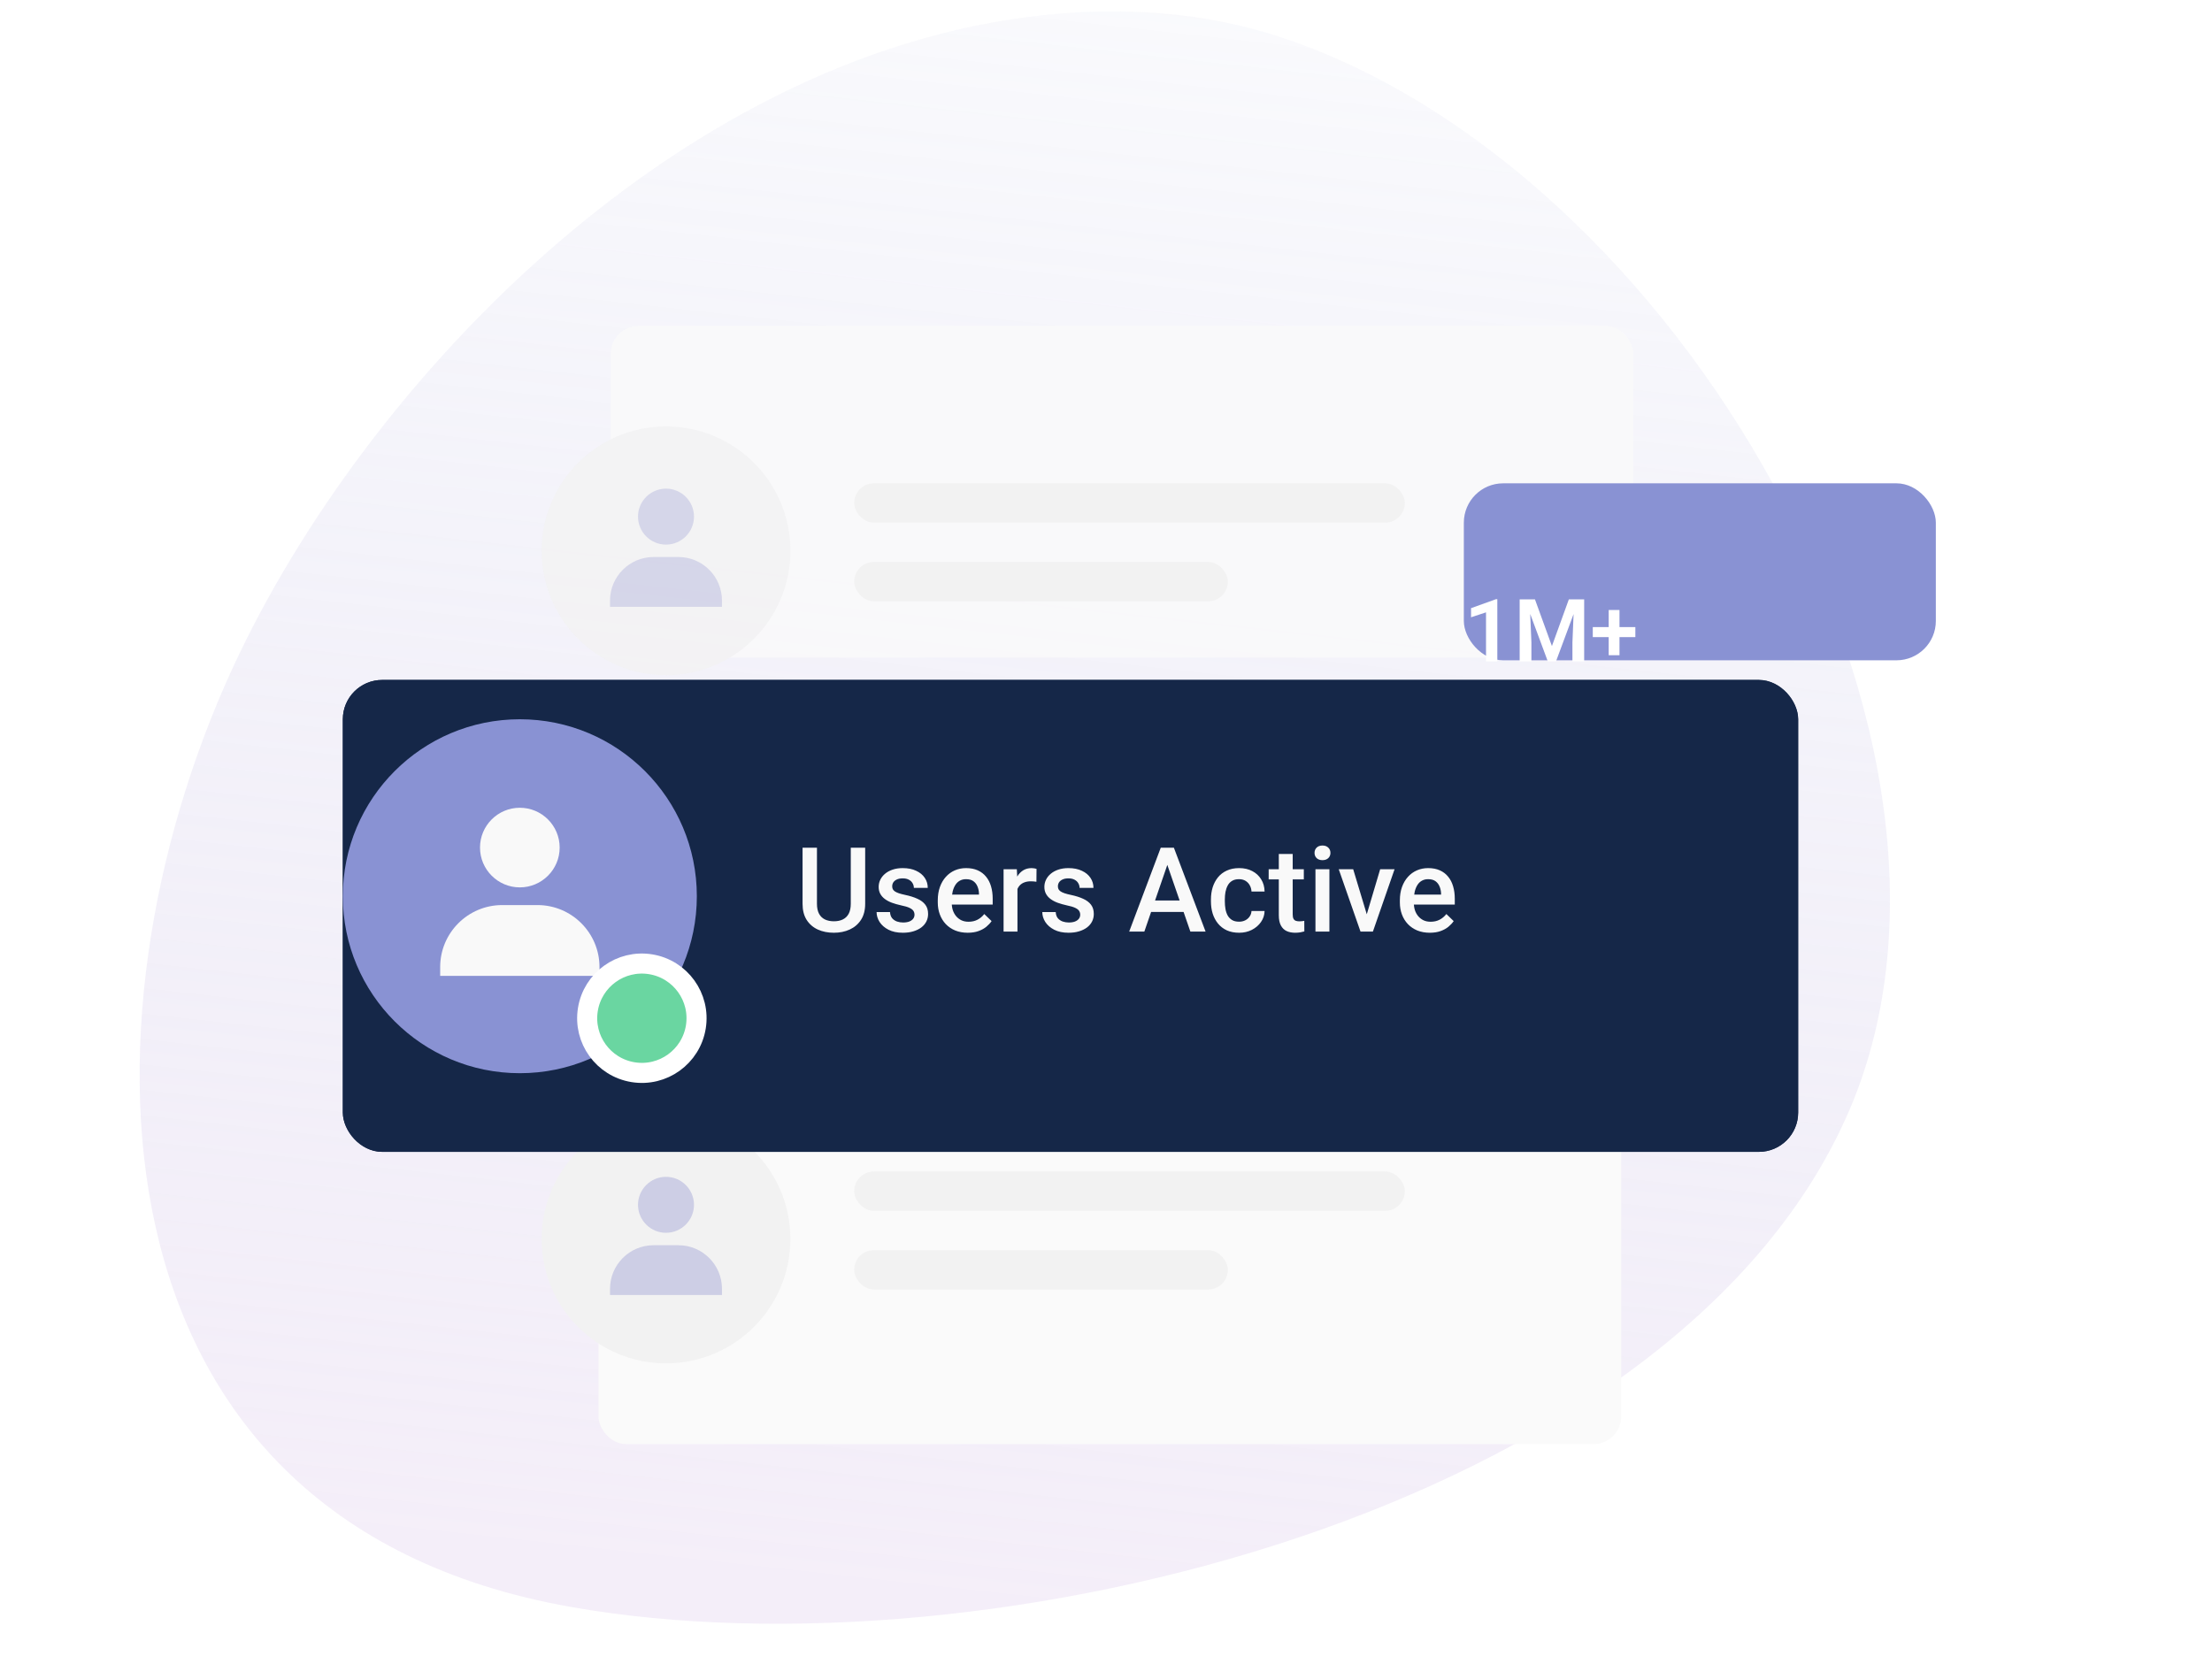 <svg width="194" height="146" viewBox="0 0 194 146" fill="none" xmlns="http://www.w3.org/2000/svg">
<path opacity="0.3" d="M111.872 3.114C147.012 14.369 176.494 65.369 161.962 97.917C146.566 132.521 86.649 147.429 50.08 140.963C6.155 133.198 6.512 87.528 20.985 57.361C33.105 32.145 61.485 2.979 94.451 1.085C101.003 0.733 106.75 1.49 111.872 3.114Z" fill="url(#paint0_linear_3997_10622)"/>
<g filter="url(#filter0_d_3997_10622)">
<rect x="43.866" y="94.14" width="89.691" height="29.089" rx="2.424" fill="#FAFAFA"/>
</g>
<circle cx="58.41" cy="108.685" r="10.908" fill="#F2F2F2"/>
<path d="M55.956 105.685C55.956 107.039 57.057 108.14 58.41 108.14C59.763 108.14 60.865 107.039 60.865 105.685C60.865 104.332 59.763 103.231 58.41 103.231C57.057 103.231 55.956 104.332 55.956 105.685ZM62.774 113.594H63.319V113.048C63.319 110.944 61.606 109.231 59.501 109.231H57.319C55.214 109.231 53.502 110.944 53.502 113.048V113.594H62.774Z" fill="#9C9ED4" fill-opacity="0.43"/>
<rect x="74.915" y="102.764" width="48.295" height="3.45" rx="1.725" fill="#F2F2F2"/>
<rect x="74.915" y="109.664" width="32.772" height="3.45" rx="1.725" fill="#F2F2F2"/>
<g opacity="0.8">
<g filter="url(#filter1_d_3997_10622)">
<rect x="43.866" y="33.772" width="89.691" height="29.089" rx="2.424" fill="#FAFAFA"/>
</g>
<circle cx="58.41" cy="48.317" r="10.908" fill="#F2F2F2"/>
<path d="M55.956 45.317C55.956 46.67 57.057 47.772 58.41 47.772C59.763 47.772 60.865 46.67 60.865 45.317C60.865 43.964 59.763 42.863 58.41 42.863C57.057 42.863 55.956 43.964 55.956 45.317ZM62.774 53.226H63.319V52.68C63.319 50.576 61.606 48.862 59.501 48.862H57.319C55.214 48.862 53.502 50.576 53.502 52.68V53.226H62.774Z" fill="#9C9ED4" fill-opacity="0.43"/>
</g>
<rect x="74.915" y="42.396" width="48.295" height="3.45" rx="1.725" fill="#F2F2F2"/>
<rect x="74.915" y="49.296" width="32.772" height="3.45" rx="1.725" fill="#F2F2F2"/>
<g filter="url(#filter2_d_3997_10622)">
<rect x="24.894" y="57.92" width="127.637" height="41.396" rx="3.45" fill="#152748"/>
<rect x="25.756" y="58.782" width="125.912" height="39.671" rx="2.587" stroke="#152748" stroke-width="1.725"/>
</g>
<circle cx="45.591" cy="78.617" r="15.524" fill="#8992D3"/>
<path d="M42.098 74.348C42.098 76.274 43.665 77.841 45.591 77.841C47.517 77.841 49.084 76.274 49.084 74.348C49.084 72.423 47.517 70.856 45.591 70.856C43.665 70.856 42.098 72.423 42.098 74.348ZM51.8 85.603H52.577V84.827C52.577 81.831 50.139 79.393 47.143 79.393H44.039C41.043 79.393 38.605 81.831 38.605 84.827V85.603H51.8Z" fill="#F9F9F9"/>
<path d="M61.027 90.087C61.451 87.472 59.676 85.009 57.061 84.585C54.447 84.161 51.983 85.936 51.559 88.55C51.135 91.165 52.91 93.628 55.525 94.052C58.139 94.477 60.602 92.701 61.027 90.087Z" fill="#6AD6A1" stroke="white" stroke-width="1.76"/>
<path d="M74.616 74.362H75.879V79.278C75.879 79.838 75.758 80.306 75.516 80.683C75.273 81.06 74.943 81.345 74.525 81.537C74.111 81.726 73.648 81.82 73.135 81.82C72.607 81.82 72.135 81.726 71.721 81.537C71.306 81.345 70.98 81.06 70.74 80.683C70.504 80.306 70.387 79.838 70.387 79.278V74.362H71.65V79.278C71.65 79.632 71.71 79.923 71.832 80.153C71.953 80.378 72.125 80.545 72.347 80.653C72.57 80.761 72.832 80.814 73.135 80.814C73.439 80.814 73.7 80.761 73.919 80.653C74.141 80.545 74.313 80.378 74.434 80.153C74.555 79.923 74.616 79.632 74.616 79.278V74.362ZM80.205 80.238C80.205 80.117 80.175 80.008 80.114 79.91C80.053 79.809 79.937 79.718 79.765 79.637C79.597 79.556 79.348 79.482 79.017 79.415C78.728 79.351 78.462 79.275 78.219 79.187C77.98 79.096 77.774 78.987 77.603 78.859C77.431 78.731 77.298 78.579 77.203 78.404C77.109 78.229 77.062 78.027 77.062 77.798C77.062 77.575 77.111 77.365 77.208 77.166C77.306 76.967 77.446 76.792 77.628 76.641C77.81 76.489 78.03 76.369 78.29 76.282C78.552 76.194 78.846 76.15 79.169 76.15C79.627 76.15 80.02 76.228 80.346 76.383C80.677 76.534 80.929 76.742 81.104 77.004C81.28 77.264 81.367 77.557 81.367 77.884H80.149C80.149 77.739 80.112 77.604 80.038 77.479C79.967 77.351 79.86 77.249 79.715 77.171C79.57 77.09 79.388 77.05 79.169 77.05C78.96 77.05 78.787 77.084 78.649 77.151C78.514 77.215 78.413 77.299 78.345 77.404C78.281 77.508 78.249 77.623 78.249 77.747C78.249 77.838 78.266 77.921 78.3 77.995C78.337 78.066 78.398 78.131 78.482 78.192C78.566 78.249 78.681 78.303 78.825 78.354C78.974 78.404 79.159 78.453 79.381 78.5C79.799 78.588 80.158 78.701 80.458 78.839C80.761 78.973 80.993 79.149 81.155 79.364C81.317 79.576 81.397 79.846 81.397 80.173C81.397 80.415 81.345 80.638 81.241 80.84C81.14 81.038 80.992 81.212 80.796 81.36C80.601 81.505 80.367 81.618 80.094 81.699C79.824 81.78 79.521 81.82 79.184 81.82C78.689 81.82 78.27 81.733 77.926 81.557C77.582 81.379 77.321 81.151 77.143 80.875C76.968 80.596 76.88 80.306 76.88 80.006H78.057C78.071 80.232 78.133 80.412 78.244 80.547C78.359 80.678 78.5 80.774 78.669 80.835C78.841 80.892 79.017 80.921 79.199 80.921C79.418 80.921 79.602 80.892 79.75 80.835C79.898 80.774 80.011 80.693 80.089 80.592C80.166 80.488 80.205 80.37 80.205 80.238ZM84.874 81.82C84.47 81.82 84.104 81.754 83.778 81.623C83.454 81.488 83.178 81.301 82.949 81.062C82.723 80.823 82.55 80.542 82.428 80.218C82.307 79.895 82.246 79.546 82.246 79.172V78.97C82.246 78.542 82.309 78.155 82.433 77.808C82.558 77.461 82.731 77.164 82.954 76.918C83.176 76.669 83.439 76.479 83.742 76.347C84.045 76.216 84.374 76.15 84.728 76.15C85.118 76.15 85.46 76.216 85.753 76.347C86.046 76.479 86.289 76.664 86.481 76.903C86.676 77.139 86.821 77.42 86.916 77.747C87.013 78.074 87.062 78.434 87.062 78.829V79.349H82.838V78.475H85.859V78.379C85.853 78.16 85.809 77.954 85.728 77.762C85.651 77.57 85.531 77.415 85.369 77.297C85.208 77.18 84.992 77.121 84.722 77.121C84.52 77.121 84.34 77.164 84.182 77.252C84.027 77.336 83.897 77.459 83.793 77.621C83.688 77.782 83.607 77.978 83.55 78.207C83.496 78.433 83.469 78.687 83.469 78.97V79.172C83.469 79.411 83.501 79.634 83.565 79.839C83.633 80.041 83.73 80.218 83.858 80.37C83.986 80.521 84.141 80.641 84.323 80.729C84.505 80.813 84.712 80.855 84.945 80.855C85.238 80.855 85.499 80.796 85.728 80.678C85.957 80.56 86.156 80.393 86.324 80.178L86.966 80.799C86.848 80.971 86.695 81.136 86.506 81.294C86.318 81.45 86.087 81.576 85.814 81.674C85.544 81.771 85.231 81.82 84.874 81.82ZM89.235 77.292V81.719H88.017V76.251H89.179L89.235 77.292ZM90.908 76.216L90.897 77.348C90.823 77.335 90.743 77.324 90.655 77.318C90.571 77.311 90.487 77.308 90.402 77.308C90.193 77.308 90.01 77.338 89.852 77.398C89.693 77.456 89.56 77.54 89.452 77.651C89.348 77.759 89.267 77.89 89.21 78.045C89.153 78.2 89.119 78.374 89.109 78.566L88.831 78.586C88.831 78.242 88.865 77.924 88.932 77.631C88.999 77.338 89.1 77.08 89.235 76.858C89.373 76.635 89.545 76.462 89.75 76.337C89.959 76.213 90.2 76.15 90.473 76.15C90.547 76.15 90.626 76.157 90.711 76.171C90.798 76.184 90.864 76.199 90.908 76.216ZM94.738 80.238C94.738 80.117 94.708 80.008 94.647 79.91C94.586 79.809 94.47 79.718 94.298 79.637C94.13 79.556 93.881 79.482 93.55 79.415C93.261 79.351 92.995 79.275 92.752 79.187C92.513 79.096 92.307 78.987 92.136 78.859C91.964 78.731 91.831 78.579 91.736 78.404C91.642 78.229 91.595 78.027 91.595 77.798C91.595 77.575 91.644 77.365 91.741 77.166C91.839 76.967 91.979 76.792 92.161 76.641C92.343 76.489 92.563 76.369 92.823 76.282C93.086 76.194 93.379 76.15 93.702 76.15C94.16 76.15 94.553 76.228 94.879 76.383C95.21 76.534 95.462 76.742 95.637 77.004C95.813 77.264 95.9 77.557 95.9 77.884H94.682C94.682 77.739 94.645 77.604 94.571 77.479C94.501 77.351 94.393 77.249 94.248 77.171C94.103 77.09 93.921 77.05 93.702 77.05C93.493 77.05 93.32 77.084 93.182 77.151C93.047 77.215 92.946 77.299 92.878 77.404C92.814 77.508 92.782 77.623 92.782 77.747C92.782 77.838 92.799 77.921 92.833 77.995C92.87 78.066 92.931 78.131 93.015 78.192C93.099 78.249 93.214 78.303 93.358 78.354C93.507 78.404 93.692 78.453 93.914 78.5C94.332 78.588 94.691 78.701 94.991 78.839C95.294 78.973 95.526 79.149 95.688 79.364C95.85 79.576 95.93 79.846 95.93 80.173C95.93 80.415 95.878 80.638 95.774 80.84C95.673 81.038 95.525 81.212 95.329 81.36C95.134 81.505 94.9 81.618 94.627 81.699C94.357 81.78 94.054 81.82 93.717 81.82C93.222 81.82 92.803 81.733 92.459 81.557C92.115 81.379 91.854 81.151 91.676 80.875C91.501 80.596 91.413 80.306 91.413 80.006H92.59C92.604 80.232 92.666 80.412 92.777 80.547C92.892 80.678 93.033 80.774 93.202 80.835C93.374 80.892 93.55 80.921 93.732 80.921C93.951 80.921 94.135 80.892 94.283 80.835C94.431 80.774 94.544 80.693 94.622 80.592C94.699 80.488 94.738 80.37 94.738 80.238ZM102.56 75.342L100.362 81.719H99.033L101.802 74.362H102.651L102.56 75.342ZM104.4 81.719L102.196 75.342L102.1 74.362H102.954L105.734 81.719H104.4ZM104.294 78.99V79.996H100.291V78.99H104.294ZM108.67 80.85C108.868 80.85 109.047 80.811 109.205 80.734C109.367 80.653 109.497 80.542 109.594 80.4C109.695 80.259 109.751 80.095 109.761 79.91H110.908C110.901 80.264 110.797 80.585 110.595 80.875C110.393 81.165 110.125 81.396 109.791 81.567C109.458 81.736 109.089 81.82 108.685 81.82C108.267 81.82 107.903 81.749 107.593 81.608C107.283 81.463 107.026 81.264 106.82 81.011C106.615 80.759 106.46 80.468 106.355 80.137C106.254 79.807 106.204 79.454 106.204 79.076V78.899C106.204 78.522 106.254 78.168 106.355 77.838C106.46 77.505 106.615 77.212 106.82 76.959C107.026 76.706 107.283 76.509 107.593 76.368C107.903 76.223 108.265 76.15 108.68 76.15C109.118 76.15 109.502 76.238 109.832 76.413C110.162 76.585 110.421 76.826 110.61 77.136C110.802 77.442 110.901 77.799 110.908 78.207H109.761C109.751 78.005 109.701 77.823 109.61 77.661C109.522 77.496 109.397 77.365 109.236 77.267C109.077 77.169 108.887 77.121 108.665 77.121C108.419 77.121 108.215 77.171 108.053 77.272C107.891 77.37 107.765 77.505 107.674 77.676C107.583 77.845 107.518 78.035 107.477 78.247C107.44 78.456 107.422 78.674 107.422 78.899V79.076C107.422 79.302 107.44 79.521 107.477 79.733C107.514 79.945 107.578 80.136 107.669 80.304C107.763 80.469 107.891 80.602 108.053 80.703C108.215 80.801 108.42 80.85 108.67 80.85ZM114.349 76.251V77.141H111.267V76.251H114.349ZM112.156 74.912H113.374V80.208C113.374 80.376 113.398 80.506 113.445 80.597C113.495 80.685 113.565 80.744 113.652 80.774C113.74 80.804 113.842 80.82 113.96 80.82C114.045 80.82 114.125 80.814 114.203 80.804C114.28 80.794 114.343 80.784 114.39 80.774L114.395 81.704C114.294 81.734 114.176 81.761 114.041 81.785C113.91 81.808 113.758 81.82 113.586 81.82C113.307 81.82 113.059 81.771 112.844 81.674C112.628 81.573 112.46 81.409 112.338 81.183C112.217 80.958 112.156 80.658 112.156 80.284V74.912ZM116.593 76.251V81.719H115.37V76.251H116.593ZM115.289 74.816C115.289 74.631 115.35 74.478 115.471 74.356C115.596 74.232 115.768 74.169 115.987 74.169C116.202 74.169 116.372 74.232 116.497 74.356C116.622 74.478 116.684 74.631 116.684 74.816C116.684 74.998 116.622 75.15 116.497 75.271C116.372 75.392 116.202 75.453 115.987 75.453C115.768 75.453 115.596 75.392 115.471 75.271C115.35 75.15 115.289 74.998 115.289 74.816ZM119.706 80.754L121.045 76.251H122.308L120.408 81.719H119.62L119.706 80.754ZM118.68 76.251L120.044 80.774L120.11 81.719H119.322L117.412 76.251H118.68ZM125.401 81.82C124.997 81.82 124.631 81.754 124.304 81.623C123.981 81.488 123.705 81.301 123.476 81.062C123.25 80.823 123.076 80.542 122.955 80.218C122.834 79.895 122.773 79.546 122.773 79.172V78.97C122.773 78.542 122.835 78.155 122.96 77.808C123.085 77.461 123.258 77.164 123.481 76.918C123.703 76.669 123.966 76.479 124.269 76.347C124.572 76.216 124.901 76.15 125.254 76.15C125.645 76.15 125.987 76.216 126.28 76.347C126.573 76.479 126.816 76.664 127.008 76.903C127.203 77.139 127.348 77.42 127.442 77.747C127.54 78.074 127.589 78.434 127.589 78.829V79.349H123.364V78.475H126.386V78.379C126.379 78.16 126.336 77.954 126.255 77.762C126.177 77.57 126.058 77.415 125.896 77.297C125.734 77.18 125.519 77.121 125.249 77.121C125.047 77.121 124.867 77.164 124.709 77.252C124.554 77.336 124.424 77.459 124.319 77.621C124.215 77.782 124.134 77.978 124.077 78.207C124.023 78.433 123.996 78.687 123.996 78.97V79.172C123.996 79.411 124.028 79.634 124.092 79.839C124.159 80.041 124.257 80.218 124.385 80.37C124.513 80.521 124.668 80.641 124.85 80.729C125.032 80.813 125.239 80.855 125.472 80.855C125.765 80.855 126.026 80.796 126.255 80.678C126.484 80.56 126.683 80.393 126.851 80.178L127.493 80.799C127.375 80.971 127.222 81.136 127.033 81.294C126.844 81.45 126.614 81.576 126.341 81.674C126.071 81.771 125.758 81.82 125.401 81.82Z" fill="#F9F9F9"/>
<g filter="url(#filter3_d_3997_10622)">
<rect x="114.585" y="47.571" width="41.396" height="15.524" rx="3.45" fill="#8992D3"/>
</g>
<path d="M131.32 52.559V58.02H130.329V53.715L129.016 54.148V53.348L131.208 52.559H131.32ZM133.729 52.574H134.62L136.109 56.674L137.594 52.574H138.488L136.464 58.02H135.749L133.729 52.574ZM133.28 52.574H134.152L134.309 56.341V58.02H133.28V52.574ZM138.061 52.574H138.937V58.02H137.908V56.341L138.061 52.574ZM143.426 55.009V55.888H139.692V55.009H143.426ZM142.034 53.509V57.474H141.088V53.509H142.034Z" fill="white"/>
<defs>
<filter id="filter0_d_3997_10622" x="33.517" y="78.616" width="127.637" height="67.035" filterUnits="userSpaceOnUse" color-interpolation-filters="sRGB">
<feFlood flood-opacity="0" result="BackgroundImageFix"/>
<feColorMatrix in="SourceAlpha" type="matrix" values="0 0 0 0 0 0 0 0 0 0 0 0 0 0 0 0 0 0 127 0" result="hardAlpha"/>
<feOffset dx="8.624" dy="3.45"/>
<feGaussianBlur stdDeviation="9.487"/>
<feComposite in2="hardAlpha" operator="out"/>
<feColorMatrix type="matrix" values="0 0 0 0 0.65 0 0 0 0 0.584 0 0 0 0 0.643 0 0 0 0.23 0"/>
<feBlend mode="normal" in2="BackgroundImageFix" result="effect1_dropShadow_3997_10622"/>
<feBlend mode="normal" in="SourceGraphic" in2="effect1_dropShadow_3997_10622" result="shape"/>
</filter>
<filter id="filter1_d_3997_10622" x="36.594" y="11.628" width="123.628" height="63.026" filterUnits="userSpaceOnUse" color-interpolation-filters="sRGB">
<feFlood flood-opacity="0" result="BackgroundImageFix"/>
<feColorMatrix in="SourceAlpha" type="matrix" values="0 0 0 0 0 0 0 0 0 0 0 0 0 0 0 0 0 0 127 0" result="hardAlpha"/>
<feOffset dx="9.696" dy="-5.174"/>
<feGaussianBlur stdDeviation="8.484"/>
<feComposite in2="hardAlpha" operator="out"/>
<feColorMatrix type="matrix" values="0 0 0 0 0.65 0 0 0 0 0.584 0 0 0 0 0.643 0 0 0 0.23 0"/>
<feBlend mode="normal" in2="BackgroundImageFix" result="effect1_dropShadow_3997_10622"/>
<feBlend mode="normal" in="SourceGraphic" in2="effect1_dropShadow_3997_10622" result="shape"/>
</filter>
<filter id="filter2_d_3997_10622" x="0.746" y="30.322" width="186.281" height="100.04" filterUnits="userSpaceOnUse" color-interpolation-filters="sRGB">
<feFlood flood-opacity="0" result="BackgroundImageFix"/>
<feColorMatrix in="SourceAlpha" type="matrix" values="0 0 0 0 0 0 0 0 0 0 0 0 0 0 0 0 0 0 127 0" result="hardAlpha"/>
<feOffset dx="5.174" dy="1.725"/>
<feGaussianBlur stdDeviation="14.661"/>
<feComposite in2="hardAlpha" operator="out"/>
<feColorMatrix type="matrix" values="0 0 0 0 0.65 0 0 0 0 0.584 0 0 0 0 0.643 0 0 0 0.33 0"/>
<feBlend mode="normal" in2="BackgroundImageFix" result="effect1_dropShadow_3997_10622"/>
<feBlend mode="normal" in="SourceGraphic" in2="effect1_dropShadow_3997_10622" result="shape"/>
</filter>
<filter id="filter3_d_3997_10622" x="104.236" y="18.249" width="89.691" height="63.819" filterUnits="userSpaceOnUse" color-interpolation-filters="sRGB">
<feFlood flood-opacity="0" result="BackgroundImageFix"/>
<feColorMatrix in="SourceAlpha" type="matrix" values="0 0 0 0 0 0 0 0 0 0 0 0 0 0 0 0 0 0 127 0" result="hardAlpha"/>
<feOffset dx="13.799" dy="-5.174"/>
<feGaussianBlur stdDeviation="12.074"/>
<feComposite in2="hardAlpha" operator="out"/>
<feColorMatrix type="matrix" values="0 0 0 0 0.65 0 0 0 0 0.584 0 0 0 0 0.643 0 0 0 0.14 0"/>
<feBlend mode="normal" in2="BackgroundImageFix" result="effect1_dropShadow_3997_10622"/>
<feBlend mode="normal" in="SourceGraphic" in2="effect1_dropShadow_3997_10622" result="shape"/>
</filter>
<linearGradient id="paint0_linear_3997_10622" x1="81.854" y1="139.084" x2="100.642" y2="-29.797" gradientUnits="userSpaceOnUse">
<stop stop-color="#DCC8EB"/>
<stop offset="1" stop-color="#8A93CE" stop-opacity="0"/>
</linearGradient>
</defs>
</svg>
